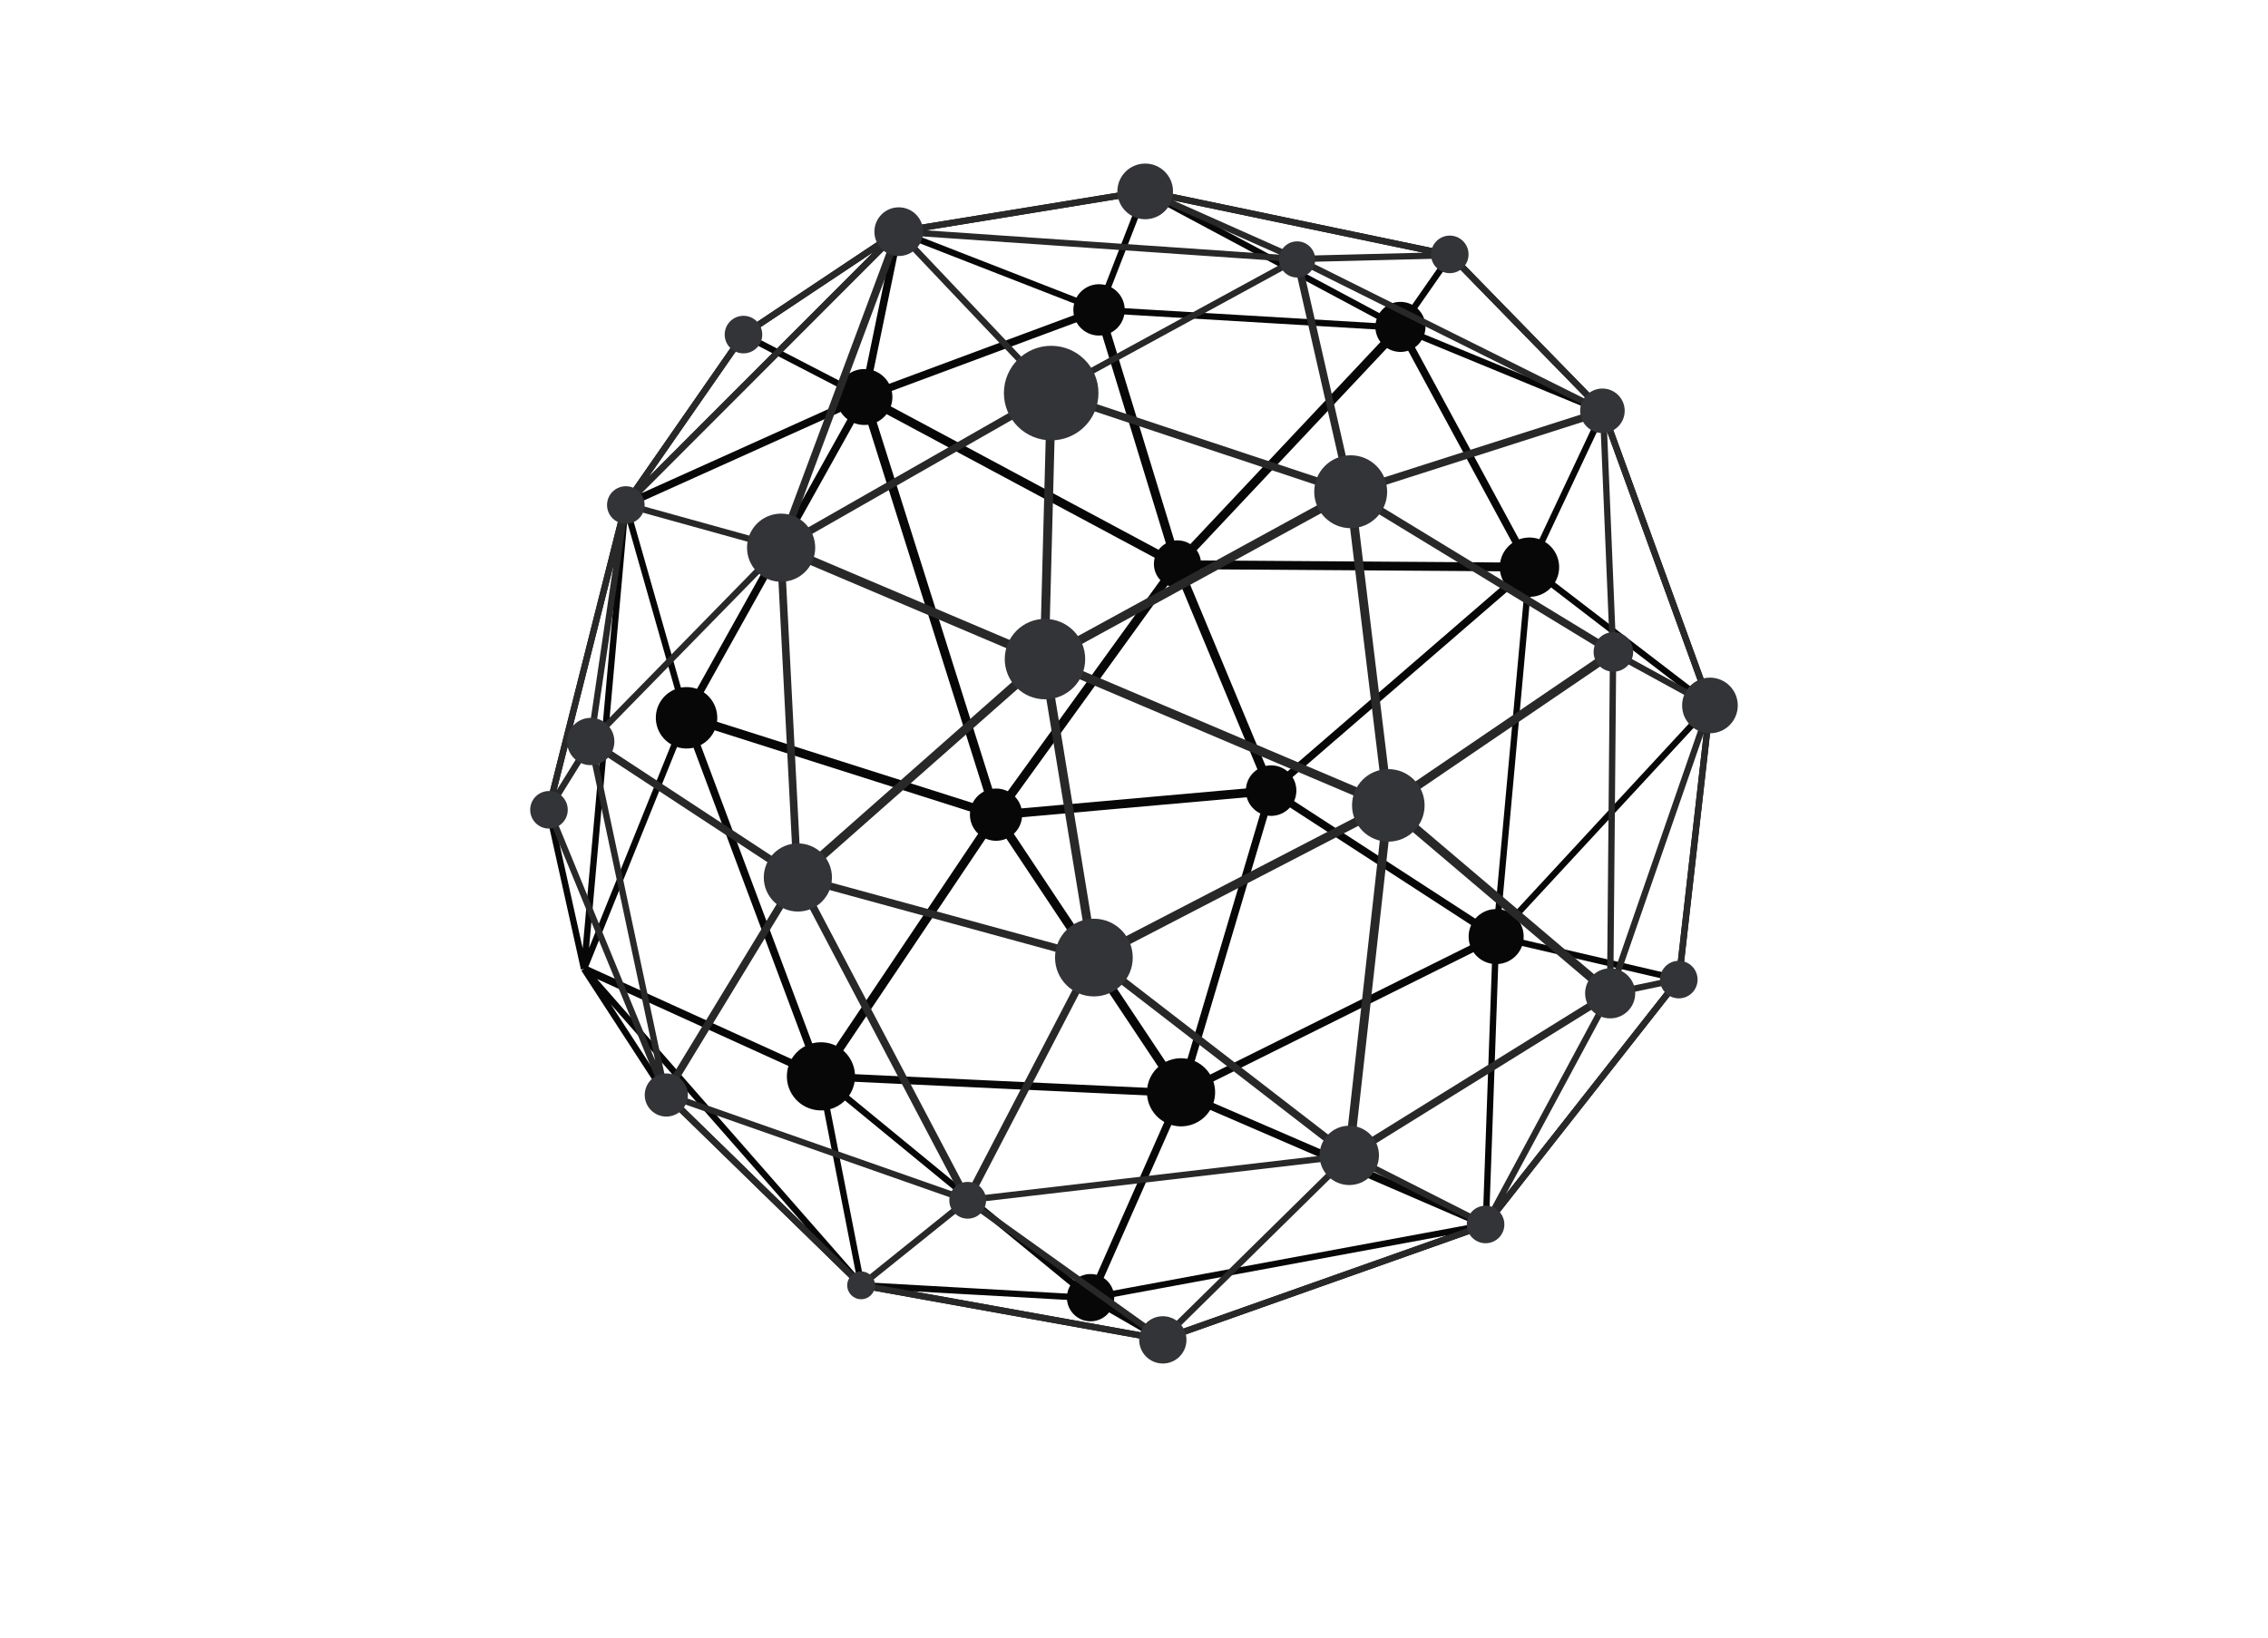 <svg xmlns="http://www.w3.org/2000/svg" xmlns:xlink="http://www.w3.org/1999/xlink" width="900" zoomAndPan="magnify" viewBox="0 0 675 487.5" height="650" preserveAspectRatio="xMidYMid meet" version="1.0"><defs><clipPath id="c76505333e"><path d="M 339 391.566 L 353.309 391.566 L 353.309 405.906 L 339 405.906 Z M 339 391.566 " clip-rule="nonzero"/></clipPath><clipPath id="ca62bfa2bc"><path d="M 332 48.699 L 350 48.699 L 350 66 L 332 66 Z M 332 48.699 " clip-rule="nonzero"/></clipPath><clipPath id="f8c88d0569"><path d="M 157.75 235 L 169 235 L 169 247 L 157.75 247 Z M 157.75 235 " clip-rule="nonzero"/></clipPath><clipPath id="21d4912299"><path d="M 500 201 L 517.383 201 L 517.383 219 L 500 219 Z M 500 201 " clip-rule="nonzero"/></clipPath></defs><path fill="#070707" d="M 184.172 161.957 L 173.418 282.312 L 164.23 240.957 Z M 186.656 155.348 L 203.148 213.254 L 175.316 282.203 Z M 254.543 120.656 L 204.352 210.609 L 187.348 150.914 Z M 231.625 106.051 L 254.82 118.055 L 190.84 146.867 Z M 221.594 100.859 L 229.871 105.141 L 192.965 142.078 Z M 260.008 74.977 L 231.266 103.746 L 223.145 99.539 Z M 256.352 116.727 L 233.02 104.652 L 265.566 72.074 Z M 268.242 70.293 L 324.207 92.117 L 258.711 116.453 Z M 339.336 58.16 L 326.578 91.023 L 270.918 69.316 Z M 341.305 58.301 L 412.449 96.367 L 328.457 91.375 Z M 430.145 76.582 L 416.379 96.336 L 347.027 59.227 Z M 431.852 77.426 L 473.254 119.855 L 418.113 97.137 Z M 455.328 166.527 L 419.039 99.551 L 475.84 122.957 Z M 506.957 207.293 L 456.461 168.539 L 477 124.91 Z M 446.445 276.168 L 456.07 170.609 L 507.555 210.125 Z M 498.871 290.363 L 447.047 278.293 L 507.684 212.75 Z M 443.242 361.793 L 446.156 280.016 L 498.035 292.102 Z M 441.316 363.027 L 354.23 325.367 L 444.254 280.602 Z M 326.398 385.129 L 352.129 326.922 L 438.656 364.34 Z M 346.016 397.695 L 327.273 386.879 L 430.621 367.746 Z M 271.672 384.402 L 324.316 387.348 L 340.773 396.844 Z M 245.641 322.828 L 321.766 385.32 L 257.16 381.703 Z M 177.707 291.445 L 243.426 321.32 L 254.781 379.355 Z M 198.797 325.125 L 181.762 298.93 L 239.766 365.082 Z M 242.203 318.281 L 175.098 287.777 L 204.004 216.16 Z M 294.414 240.621 L 205.898 212.48 L 256.781 121.285 Z M 348.363 168.555 L 296.902 239.75 L 259.426 120.91 Z M 348.117 165.434 L 260.168 118.324 L 326.207 93.781 Z M 350.91 165.551 L 328.812 93.281 L 414.117 98.352 Z M 353.344 166.809 L 416.52 99.648 L 453.281 167.488 Z M 378.949 237.145 L 442.98 278.711 L 353.371 323.27 Z M 352.293 169.438 L 452.062 170.117 L 378.891 233.367 Z M 376.391 234.219 L 299.195 241.078 L 350 170.785 Z M 298.762 243.762 L 376.684 236.836 L 351.223 322.57 Z M 349.852 326.492 L 324.082 384.785 L 247.246 321.707 Z M 244.418 317.766 L 206.098 215.309 L 294.363 243.367 Z M 296.43 245.016 L 349.137 324.195 L 246.488 319.41 Z M 445.258 278.84 Z M 444.48 276.988 L 380.172 235.246 L 454.113 171.332 Z M 172.898 288.645 L 173.816 288.438 L 173.027 288.953 L 173.355 289.457 L 173.348 289.465 L 173.367 289.477 L 197.281 326.242 L 198.07 325.727 L 197.41 326.402 L 255.719 383.277 L 256.375 382.602 L 256.211 383.527 L 345.75 399.656 L 345.918 398.73 L 346.234 399.617 L 442.512 365.531 L 442.199 364.645 L 442.938 365.223 L 500.426 292.102 L 499.688 291.523 L 500.625 291.629 L 509.879 210.113 L 508.941 210.004 L 509.828 209.684 L 478 122.141 L 477.109 122.465 L 477.785 121.805 L 432.406 75.297 L 431.73 75.953 L 431.922 75.031 L 341 56.047 L 340.809 56.969 L 340.656 56.039 L 267.219 68.012 L 267.367 68.941 L 266.848 68.156 L 220.773 98.859 L 221.293 99.641 L 220.52 99.105 L 185.754 149.156 L 185.707 149.176 L 185.719 149.207 L 185.395 149.672 L 186.168 150.211 L 185.258 149.977 L 162.352 240.715 L 163.262 240.941 L 162.344 241.148 L 172.898 288.645 " fill-opacity="1" fill-rule="nonzero"/><path fill="#070707" d="M 256.832 126.508 C 261.426 126.75 265.348 123.219 265.586 118.621 C 265.828 114.031 262.297 110.105 257.699 109.867 C 253.105 109.625 249.184 113.156 248.945 117.754 C 248.703 122.348 252.234 126.266 256.832 126.508 " fill-opacity="1" fill-rule="nonzero"/><path fill="#070707" d="M 304.211 242.922 C 304.441 238.633 301.145 234.973 296.852 234.75 C 292.562 234.523 288.902 237.816 288.676 242.109 C 288.453 246.398 291.75 250.059 296.039 250.285 C 300.328 250.508 303.992 247.211 304.211 242.922 " fill-opacity="1" fill-rule="nonzero"/><path fill="#070707" d="M 234.199 319.887 C 233.906 325.484 238.207 330.254 243.801 330.551 C 249.398 330.844 254.172 326.543 254.465 320.949 C 254.758 315.352 250.461 310.578 244.863 310.285 C 239.266 309.992 234.496 314.289 234.199 319.887 " fill-opacity="1" fill-rule="nonzero"/><path fill="#070707" d="M 334.73 92.656 C 334.953 88.438 331.711 84.84 327.496 84.621 C 323.277 84.398 319.68 87.641 319.457 91.852 C 319.238 96.074 322.477 99.672 326.695 99.891 C 330.91 100.109 334.508 96.875 334.73 92.656 " fill-opacity="1" fill-rule="nonzero"/><path fill="#070707" d="M 213.465 214.16 C 213.727 209.117 209.852 204.812 204.809 204.547 C 199.766 204.285 195.461 208.16 195.195 213.203 C 194.934 218.25 198.809 222.551 203.852 222.816 C 208.895 223.082 213.199 219.207 213.465 214.16 " fill-opacity="1" fill-rule="nonzero"/><path fill="#070707" d="M 317.539 385.934 C 317.34 389.816 320.32 393.133 324.203 393.336 C 328.086 393.539 331.398 390.555 331.605 386.672 C 331.809 382.789 328.824 379.477 324.941 379.273 C 321.059 379.07 317.746 382.051 317.539 385.934 " fill-opacity="1" fill-rule="nonzero"/><path fill="#070707" d="M 437.102 278.387 C 436.867 282.906 440.336 286.762 444.855 287 C 449.375 287.234 453.23 283.766 453.465 279.242 C 453.707 274.727 450.23 270.871 445.715 270.633 C 441.195 270.395 437.34 273.871 437.102 278.387 " fill-opacity="1" fill-rule="nonzero"/><path fill="#070707" d="M 350.969 335.297 C 356.562 335.59 361.336 331.293 361.633 325.699 C 361.922 320.102 357.625 315.328 352.031 315.039 C 346.438 314.742 341.664 319.043 341.371 324.633 C 341.074 330.23 345.375 335.004 350.969 335.297 " fill-opacity="1" fill-rule="nonzero"/><path fill="#070707" d="M 424.242 97.703 C 424.457 93.594 421.301 90.086 417.188 89.871 C 413.078 89.656 409.57 92.812 409.352 96.926 C 409.137 101.039 412.297 104.543 416.406 104.758 C 420.52 104.973 424.027 101.816 424.242 97.703 " fill-opacity="1" fill-rule="nonzero"/><path fill="#070707" d="M 464.02 169.312 C 464.281 164.438 460.535 160.281 455.664 160.027 C 450.789 159.77 446.633 163.516 446.375 168.387 C 446.121 173.258 449.863 177.414 454.734 177.672 C 459.609 177.926 463.77 174.184 464.02 169.312 " fill-opacity="1" fill-rule="nonzero"/><path fill="#070707" d="M 350.074 174.891 C 353.945 175.094 357.25 172.121 357.453 168.25 C 357.656 164.379 354.684 161.074 350.809 160.871 C 346.938 160.668 343.637 163.645 343.434 167.516 C 343.23 171.387 346.203 174.688 350.074 174.891 " fill-opacity="1" fill-rule="nonzero"/><path fill="#070707" d="M 385.816 235.758 C 386.035 231.609 382.852 228.07 378.703 227.852 C 374.555 227.637 371.02 230.82 370.801 234.969 C 370.582 239.113 373.77 242.652 377.914 242.871 C 382.062 243.086 385.602 239.902 385.816 235.758 " fill-opacity="1" fill-rule="nonzero"/><path fill="#282829" d="M 186.945 151.402 L 230.512 163.484 L 177.133 218.043 Z M 264.656 72.992 L 231.539 161.812 L 187.973 149.734 Z M 221.965 100.324 L 260.008 74.977 L 192.965 142.078 Z M 267.867 70.836 L 311.258 116.637 L 234.445 160.477 Z M 382.77 77.828 L 313.086 115.828 L 269.711 70.047 Z M 340.684 57.941 L 380.809 75.805 L 275.551 68.562 Z M 423.602 75.219 L 386.238 76.164 L 349.234 59.688 Z M 472.559 119.145 L 389.859 77.953 L 431.344 76.906 Z M 402.676 145.086 L 387.625 78.945 L 474.375 122.152 Z M 479.066 192.25 L 404.551 146.859 L 476.23 123.93 Z M 507.207 207.98 L 481.004 193.625 L 478.305 128.496 Z M 480.195 290.082 L 481.016 195.777 L 507.797 210.445 Z M 498.828 290.738 L 480.641 294.551 L 507.051 218.344 Z M 448.168 355.527 L 479.738 296.816 L 479.805 296.773 L 479.777 296.734 L 479.828 296.645 L 497.352 292.973 Z M 441.805 363.387 L 403.641 344.023 L 476.531 298.801 Z M 349.602 396.426 L 401.703 345.152 L 439.816 364.488 Z M 345.824 397.504 L 290.434 357.914 L 398.906 345.262 Z M 258.574 382.039 L 287.938 358.441 L 341.965 397.062 Z M 201.773 328.027 L 285.996 357.59 L 256.438 381.348 Z M 237.266 263.465 L 285.695 355.488 L 199.656 325.289 Z M 236.094 259.004 L 177.387 220.477 L 231.289 165.379 Z M 308.375 196.715 L 238.332 258.535 L 233.531 164.953 Z M 309.551 194.352 L 235.043 162.734 L 311.527 119.086 Z M 323.793 283.621 L 239.871 260.695 L 309.902 198.883 Z M 315.477 116.668 L 385.238 78.625 L 400.305 144.832 Z M 398.785 146.711 L 312.195 194.066 L 314.176 118.613 Z M 411.57 237.652 L 313.836 196.168 L 400.773 148.629 Z M 414.199 237.445 L 403.453 148.836 L 477.828 194.141 Z M 415.324 239.867 L 479.129 196.445 L 478.289 293.305 Z M 414.188 242.359 L 477.125 295.777 L 403.109 341.695 Z M 327.648 285.543 L 411.57 242.059 L 400.453 341.75 Z M 312.504 198.469 L 410.059 239.871 L 326.398 283.223 Z M 287.898 354.824 L 239.547 262.945 L 323.746 285.949 Z M 325.77 286.949 L 398.852 343.371 L 289.785 356.094 Z M 177.23 223.074 L 235.801 261.52 L 198.438 322.945 Z M 164.316 241.031 L 175.344 223.258 L 194.984 315.738 Z M 182.527 168.477 L 174.875 220.441 L 165.656 235.297 Z M 162.352 240.715 L 163.262 240.941 L 162.391 241.301 L 197.199 326.086 L 198.07 325.73 L 197.41 326.402 L 255.719 383.277 L 256.375 382.602 L 256.211 383.527 L 345.75 399.656 L 345.918 398.73 L 346.234 399.617 L 442.512 365.531 L 442.199 364.645 L 442.938 365.223 L 500.426 292.102 L 499.688 291.523 L 500.625 291.629 L 509.879 210.113 L 508.941 210.004 L 509.828 209.684 L 478 122.141 L 477.109 122.465 L 477.785 121.805 L 432.406 75.297 L 431.73 75.953 L 431.922 75.031 L 341 56.047 L 340.809 56.969 L 340.656 56.039 L 267.219 68.012 L 267.367 68.941 L 266.848 68.156 L 220.773 98.859 L 221.293 99.641 L 220.52 99.105 L 185.395 149.672 L 186.168 150.211 L 185.258 149.977 L 162.352 240.715 " fill-opacity="1" fill-rule="nonzero"/><path fill="#333437" d="M 313.996 285.059 C 313.996 291.449 319.172 296.625 325.559 296.625 C 331.949 296.625 337.129 291.449 337.129 285.059 C 337.129 278.672 331.949 273.492 325.559 273.492 C 319.172 273.492 313.996 278.672 313.996 285.059 " fill-opacity="1" fill-rule="nonzero"/><path fill="#333437" d="M 256.285 378.492 C 254 378.492 252.145 380.348 252.145 382.633 C 252.145 384.922 254 386.773 256.285 386.773 C 258.574 386.773 260.426 384.922 260.426 382.633 C 260.426 380.348 258.574 378.492 256.285 378.492 " fill-opacity="1" fill-rule="nonzero"/><path fill="#333437" d="M 293.477 357.316 C 293.477 354.293 291.031 351.844 288.004 351.844 C 284.984 351.844 282.531 354.293 282.531 357.316 C 282.531 360.336 284.984 362.785 288.004 362.785 C 291.031 362.785 293.477 360.336 293.477 357.316 " fill-opacity="1" fill-rule="nonzero"/><g clip-path="url(#c76505333e)"><path fill="#333437" d="M 339.043 398.871 C 339.043 402.758 342.191 405.906 346.078 405.906 C 349.965 405.906 353.117 402.758 353.117 398.871 C 353.117 394.984 349.965 391.832 346.078 391.832 C 342.191 391.832 339.043 394.984 339.043 398.871 " fill-opacity="1" fill-rule="nonzero"/></g><g clip-path="url(#ca62bfa2bc)"><path fill="#333437" d="M 340.836 48.695 C 336.258 48.695 332.547 52.402 332.547 56.98 C 332.547 61.555 336.258 65.262 340.836 65.262 C 345.406 65.262 349.113 61.555 349.113 56.98 C 349.113 52.402 345.406 48.695 340.836 48.695 " fill-opacity="1" fill-rule="nonzero"/></g><path fill="#333437" d="M 221.273 94.012 C 218.184 94.012 215.684 96.516 215.684 99.605 C 215.684 102.691 218.184 105.195 221.273 105.195 C 224.359 105.195 226.863 102.691 226.863 99.605 C 226.863 96.516 224.359 94.012 221.273 94.012 " fill-opacity="1" fill-rule="nonzero"/><path fill="#333437" d="M 267.484 76.215 C 271.488 76.215 274.734 72.973 274.734 68.969 C 274.734 64.965 271.488 61.719 267.484 61.719 C 263.484 61.719 260.238 64.965 260.238 68.969 C 260.238 72.973 263.484 76.215 267.484 76.215 " fill-opacity="1" fill-rule="nonzero"/><path fill="#333437" d="M 227.316 261.215 C 227.316 266.816 231.859 271.359 237.461 271.359 C 243.062 271.359 247.605 266.816 247.605 261.215 C 247.605 255.613 243.062 251.07 237.461 251.07 C 231.859 251.07 227.316 255.613 227.316 261.215 " fill-opacity="1" fill-rule="nonzero"/><g clip-path="url(#f8c88d0569)"><path fill="#333437" d="M 163.387 235.48 C 160.297 235.48 157.797 237.984 157.797 241.07 C 157.797 244.16 160.297 246.664 163.387 246.664 C 166.477 246.664 168.977 244.16 168.977 241.07 C 168.977 237.984 166.477 235.48 163.387 235.48 " fill-opacity="1" fill-rule="nonzero"/></g><path fill="#333437" d="M 168.773 220.742 C 168.773 224.629 171.922 227.781 175.812 227.781 C 179.699 227.781 182.852 224.629 182.852 220.742 C 182.852 216.855 179.699 213.699 175.812 213.699 C 171.922 213.699 168.773 216.855 168.773 220.742 " fill-opacity="1" fill-rule="nonzero"/><path fill="#333437" d="M 186.258 155.926 C 189.348 155.926 191.848 153.426 191.848 150.336 C 191.848 147.25 189.348 144.746 186.258 144.746 C 183.172 144.746 180.668 147.25 180.668 150.336 C 180.668 153.426 183.172 155.926 186.258 155.926 " fill-opacity="1" fill-rule="nonzero"/><path fill="#333437" d="M 232.473 152.898 C 226.867 152.898 222.328 157.441 222.328 163.047 C 222.328 168.648 226.867 173.191 232.473 173.191 C 238.078 173.191 242.621 168.648 242.621 163.047 C 242.621 157.441 238.078 152.898 232.473 152.898 " fill-opacity="1" fill-rule="nonzero"/><path fill="#333437" d="M 204.727 325.973 C 204.727 322.426 201.852 319.551 198.309 319.551 C 194.762 319.551 191.887 322.426 191.887 325.973 C 191.887 329.516 194.762 332.391 198.309 332.391 C 201.852 332.391 204.727 329.516 204.727 325.973 " fill-opacity="1" fill-rule="nonzero"/><path fill="#333437" d="M 480.176 188.184 C 476.922 188.184 474.285 190.82 474.285 194.074 C 474.285 197.324 476.922 199.961 480.176 199.961 C 483.426 199.961 486.062 197.324 486.062 194.074 C 486.062 190.82 483.426 188.184 480.176 188.184 " fill-opacity="1" fill-rule="nonzero"/><path fill="#333437" d="M 471.762 295.711 C 471.762 299.828 475.102 303.164 479.219 303.164 C 483.332 303.164 486.672 299.828 486.672 295.711 C 486.672 291.594 483.332 288.258 479.219 288.258 C 475.102 288.258 471.762 291.594 471.762 295.711 " fill-opacity="1" fill-rule="nonzero"/><path fill="#333437" d="M 476.91 115.664 C 473.25 115.664 470.285 118.629 470.285 122.289 C 470.285 125.949 473.25 128.918 476.91 128.918 C 480.57 128.918 483.539 125.949 483.539 122.289 C 483.539 118.629 480.57 115.664 476.91 115.664 " fill-opacity="1" fill-rule="nonzero"/><path fill="#333437" d="M 442.133 370.105 C 445.219 370.105 447.727 367.602 447.727 364.516 C 447.727 361.43 445.219 358.922 442.133 358.922 C 439.047 358.922 436.543 361.43 436.543 364.516 C 436.543 367.602 439.047 370.105 442.133 370.105 " fill-opacity="1" fill-rule="nonzero"/><g clip-path="url(#21d4912299)"><path fill="#333437" d="M 517.195 210.012 C 517.195 205.438 513.488 201.727 508.914 201.727 C 504.34 201.727 500.629 205.438 500.629 210.012 C 500.629 214.586 504.34 218.293 508.914 218.293 C 513.488 218.293 517.195 214.586 517.195 210.012 " fill-opacity="1" fill-rule="nonzero"/></g><path fill="#333437" d="M 494.051 291.617 C 494.051 294.703 496.551 297.207 499.641 297.207 C 502.73 297.207 505.23 294.703 505.23 291.617 C 505.23 288.527 502.73 286.023 499.641 286.023 C 496.551 286.023 494.051 288.527 494.051 291.617 " fill-opacity="1" fill-rule="nonzero"/><path fill="#333437" d="M 431.48 70.137 C 428.395 70.137 425.891 72.641 425.891 75.73 C 425.891 78.816 428.395 81.32 431.48 81.32 C 434.57 81.32 437.07 78.816 437.07 75.73 C 437.07 72.641 434.57 70.137 431.48 70.137 " fill-opacity="1" fill-rule="nonzero"/><path fill="#333437" d="M 322.973 196.207 C 322.973 189.598 317.613 184.238 311.004 184.238 C 304.395 184.238 299.035 189.598 299.035 196.207 C 299.035 202.816 304.395 208.176 311.004 208.176 C 317.613 208.176 322.973 202.816 322.973 196.207 " fill-opacity="1" fill-rule="nonzero"/><path fill="#333437" d="M 423.988 239.754 C 423.988 233.789 419.152 228.957 413.188 228.957 C 407.227 228.957 402.391 233.789 402.391 239.754 C 402.391 245.719 407.227 250.555 413.188 250.555 C 419.152 250.555 423.988 245.719 423.988 239.754 " fill-opacity="1" fill-rule="nonzero"/><path fill="#333437" d="M 312.855 102.945 C 305.082 102.945 298.785 109.246 298.785 117.016 C 298.785 124.789 305.082 131.09 312.855 131.09 C 320.625 131.09 326.926 124.789 326.926 117.016 C 326.926 109.246 320.625 102.945 312.855 102.945 " fill-opacity="1" fill-rule="nonzero"/><path fill="#333437" d="M 386.051 71.852 C 383.078 71.852 380.668 74.262 380.668 77.234 C 380.668 80.211 383.078 82.617 386.051 82.617 C 389.023 82.617 391.434 80.211 391.434 77.234 C 391.434 74.262 389.023 71.852 386.051 71.852 " fill-opacity="1" fill-rule="nonzero"/><path fill="#333437" d="M 392.73 343.949 C 392.73 348.828 396.688 352.781 401.566 352.781 C 406.445 352.781 410.402 348.828 410.402 343.949 C 410.402 339.07 406.445 335.113 401.566 335.113 C 396.688 335.113 392.73 339.07 392.73 343.949 " fill-opacity="1" fill-rule="nonzero"/><path fill="#333437" d="M 401.988 135.531 C 395.996 135.531 391.137 140.391 391.137 146.383 C 391.137 152.379 395.996 157.238 401.988 157.238 C 407.984 157.238 412.844 152.379 412.844 146.383 C 412.844 140.391 407.984 135.531 401.988 135.531 " fill-opacity="1" fill-rule="nonzero"/></svg>